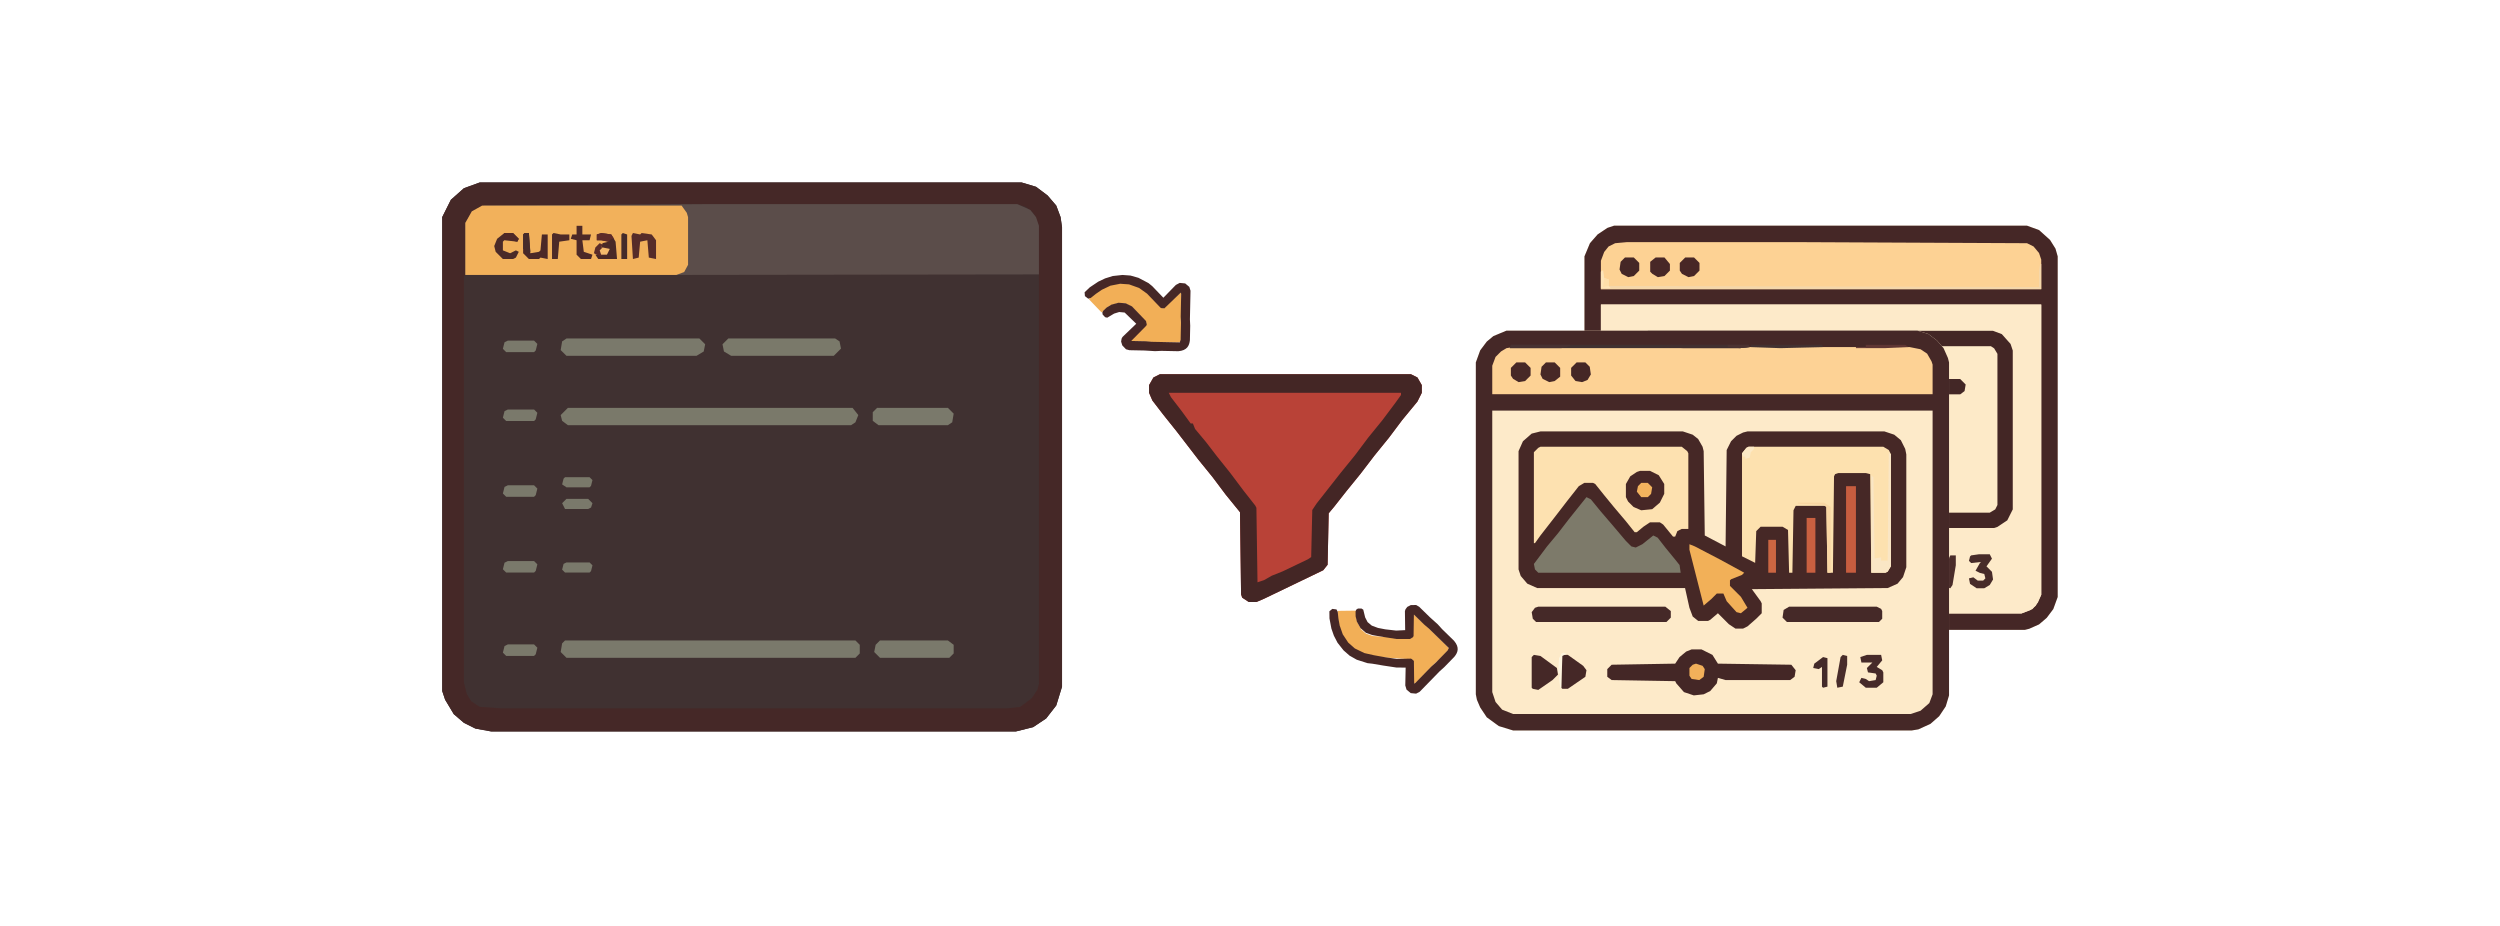 <?xml version="1.0" encoding="utf-8"?>
<svg version="1.1" viewBox="0 0 1536 569" width="1536px" height="569px" xmlns="http://www.w3.org/2000/svg">
  <g transform="matrix(0.673, 0, 0, 0.673, 256.574, -231.23)" style="">
    <g transform="matrix(1.319, 0, 0, 1.319, -26.734, 458.11)" style="">
      <path d="M 63.302 39.454 L 438.302 39.454 L 448.302 42.454 L 456.302 48.454 L 462.302 55.454 L 465.302 63.454 L 466.302 70.454 L 466.302 220.454 L 466.302 280.454 L 466.302 388.454 L 462.302 401.454 L 455.302 410.454 L 446.302 416.454 L 434.302 419.454 L 71.302 419.454 L 60.302 417.454 L 52.302 413.454 L 45.302 407.454 L 39.302 397.454 L 37.302 391.454 L 37.302 63.454 L 43.302 51.454 L 52.302 43.454 L 63.302 39.454 Z" fill="#403131"/>
      <path d="M 63.302 39.454 L 438.302 39.454 L 448.302 42.454 L 456.302 48.454 L 462.302 55.454 L 465.302 63.454 L 466.302 70.454 L 466.302 220.454 L 466.302 280.454 L 466.302 388.454 L 462.302 401.454 L 455.302 410.454 L 446.302 416.454 L 434.302 419.454 L 71.302 419.454 L 60.302 417.454 L 52.302 413.454 L 45.302 407.454 L 39.302 397.454 L 37.302 391.454 L 37.302 63.454 L 43.302 51.454 L 52.302 43.454 L 63.302 39.454 Z M 221.302 54.454 L 66.302 55.454 L 58.302 59.454 L 53.302 67.454 L 53.302 103.454 L 52.302 104.454 L 52.302 385.454 L 54.302 393.454 L 57.302 398.454 L 63.302 402.454 L 78.302 403.454 L 428.302 403.454 L 437.302 402.454 L 445.302 396.454 L 449.302 390.454 L 450.302 386.454 L 450.302 69.454 L 446.302 60.454 L 441.302 56.454 L 435.302 54.454 L 221.302 54.454 Z" fill="#452827"/>
      <path d="M 221.302 54.454 L 435.302 54.454 L 444.302 58.454 L 448.302 63.454 L 450.302 69.454 L 450.302 103.098 L 199.857 103.454 L 53.302 103.454 L 53.302 67.454 L 58.302 59.454 L 66.302 55.454 L 221.302 54.454 Z" fill="#5B4D4A"/>
      <path d="M 64.954 55.454 L 202.983 55.454 L 206.568 60.454 L 207.464 63.454 L 207.464 96.454 L 204.776 101.454 L 199.398 103.454 L 53.302 103.454 L 53.302 67.454 L 57.783 59.454 L 64.954 55.454 Z" fill="#F2B15B" style=""/>
      <path d="M 122.302 356.454 L 323.302 356.454 L 326.302 359.454 L 326.302 365.454 L 323.302 368.454 L 123.302 368.454 L 119.302 364.454 L 120.302 358.454 L 122.302 356.454 Z" fill="#7A796B"/>
      <path d="M 124.302 195.454 L 321.302 195.454 L 325.302 200.454 L 323.302 205.454 L 320.302 207.454 L 124.302 207.454 L 120.302 204.454 L 119.302 200.454 L 124.302 195.454 Z" fill="#7A796A"/>
      <path d="M 123.302 147.454 L 215.302 147.454 L 219.302 151.454 L 218.302 156.454 L 213.302 159.454 L 123.302 159.454 L 119.302 155.454 L 120.302 149.454 L 123.302 147.454 Z" fill="#7A796B"/>
      <path d="M 235.302 147.454 L 309.302 147.454 L 312.302 149.454 L 313.302 154.454 L 308.302 159.454 L 237.302 159.454 L 232.302 156.454 L 231.302 151.454 L 235.302 147.454 Z" fill="#7A796A"/>
      <path d="M 338.302 195.454 L 387.302 195.454 L 391.302 199.454 L 390.302 205.454 L 387.302 207.454 L 339.302 207.454 L 335.302 204.454 L 335.302 198.454 L 338.302 195.454 Z" fill="#7A796B"/>
      <path d="M 340.302 356.454 L 387.302 356.454 L 391.302 359.454 L 391.302 365.454 L 388.302 368.454 L 340.302 368.454 L 336.302 364.454 L 337.302 359.454 L 340.302 356.454 Z" fill="#7A796B"/>
      <path d="M 169.302 74.454 L 174.302 75.454 L 175.302 74.454 L 182.302 75.454 L 185.302 79.454 L 185.302 92.454 L 180.302 91.454 L 179.302 79.454 L 174.302 80.454 L 173.302 91.454 L 169.302 92.454 L 168.302 76.454 L 169.302 74.454 Z" fill="#562C29"/>
      <path d="M 94.302 74.454 L 97.302 74.454 L 98.302 88.454 L 104.302 87.454 L 105.302 86.454 L 106.302 75.454 L 110.302 75.454 L 110.302 92.454 L 105.302 91.454 L 104.302 92.454 L 97.302 92.454 L 93.302 88.454 L 93.302 75.454 L 94.302 74.454 Z" fill="#4B2827"/>
      <path d="M 130.302 69.454 L 134.302 69.454 L 134.302 75.454 L 140.302 75.454 L 139.302 79.454 L 134.302 79.454 L 135.302 87.454 L 141.302 89.454 L 140.302 92.454 L 133.302 92.454 L 130.302 89.454 L 130.302 79.454 L 126.302 78.454 L 127.302 75.454 L 130.302 75.454 L 130.302 69.454 Z" fill="#4D2927"/>
      <path d="M 147.302 74.454 L 154.302 75.454 L 157.302 80.454 L 158.302 92.454 L 145.302 92.454 L 143.302 89.454 L 151.302 88.454 L 152.302 85.454 L 147.302 84.454 L 148.302 81.454 L 152.302 80.454 L 147.302 79.454 L 144.302 79.454 L 144.302 75.454 L 147.302 74.454 Z" fill="#492927"/>
      <path d="M 80.302 74.454 L 86.302 74.454 L 90.302 78.454 L 89.302 80.454 L 80.302 79.454 L 79.302 80.454 L 79.302 86.454 L 84.302 88.454 L 88.302 86.454 L 90.302 87.454 L 88.302 91.454 L 86.302 92.454 L 79.302 92.454 L 74.302 87.454 L 73.302 83.454 L 75.302 78.454 L 80.302 74.454 Z" fill="#4B2A28"/>
      <path d="M 123.302 302.454 L 139.302 302.454 L 141.302 304.454 L 140.302 308.454 L 139.302 309.454 L 122.302 309.454 L 120.302 307.454 L 121.302 303.454 L 123.302 302.454 Z" fill="#7A796B"/>
      <path d="M 122.302 243.454 L 139.302 243.454 L 141.302 245.454 L 140.302 249.454 L 139.302 250.454 L 123.302 250.454 L 120.302 248.454 L 121.302 244.454 L 122.302 243.454 Z" fill="#7A796A"/>
      <path d="M 123.302 258.454 L 138.302 258.454 L 141.302 261.454 L 140.302 264.454 L 138.302 265.454 L 122.302 265.454 L 120.302 261.454 L 123.302 258.454 Z" fill="#7A796B"/>
      <path d="M 114.302 74.454 L 119.302 75.454 L 125.302 75.454 L 125.302 79.454 L 118.302 80.454 L 117.302 92.454 L 113.302 92.454 L 113.302 75.454 L 114.302 74.454 Z" fill="#4D2A28"/>
      <path d="M 162.302 74.454 L 165.302 75.454 L 165.302 92.454 L 161.302 92.454 L 161.302 75.454 L 162.302 74.454 Z" fill="#442B2A"/>
      <path d="M 146.302 81.454 L 148.302 82.454 L 147.302 84.454 L 152.302 84.454 L 152.302 88.454 L 146.302 90.454 L 142.302 88.454 L 143.302 84.454 L 146.302 81.454 Z" fill="#5A2C29"/>
      <path d="M 94.302 74.454 L 97.302 74.454 L 98.302 87.454 L 95.302 88.454 L 95.302 85.454 L 93.302 85.454 L 93.302 75.454 L 94.302 74.454 Z" fill="#462B2B"/>
      <path d="M 147.302 74.454 L 154.302 75.454 L 156.302 78.454 L 154.302 78.454 L 152.302 80.454 L 147.302 79.454 L 144.302 79.454 L 144.302 75.454 L 147.302 74.454 Z" fill="#5F2C29"/>
      <path d="M 80.302 74.454 L 86.302 74.454 L 90.302 78.454 L 89.302 80.454 L 80.302 78.454 L 80.302 74.454 Z" fill="#4F2827"/>
      <path d="M 148.302 84.454 L 153.302 85.454 L 151.302 89.454 L 147.302 89.454 L 146.302 86.454 L 148.302 84.454 Z" fill="#F5BB6C"/>
      <path d="M 82.706 196.605 L 100.885 196.605 L 103.158 198.878 L 102.022 203.423 L 100.885 204.559 L 81.569 204.559 L 79.297 202.287 L 80.433 197.742 L 82.706 196.605 Z" fill="#7A796B" style="stroke-width: 1;"/>
      <path d="M 82.706 148.925 L 100.885 148.925 L 103.158 151.198 L 102.022 155.743 L 100.885 156.879 L 81.569 156.879 L 79.297 154.607 L 80.433 150.062 L 82.706 148.925 Z" fill="#7A796B" style="stroke-width: 1;"/>
      <path d="M 82.706 249.052 L 100.885 249.052 L 103.158 251.325 L 102.022 255.87 L 100.885 257.006 L 81.569 257.006 L 79.297 254.734 L 80.433 250.189 L 82.706 249.052 Z" fill="#7A796B" style="stroke-width: 1;"/>
      <path d="M 82.706 301.5 L 100.885 301.5 L 103.158 303.773 L 102.022 308.318 L 100.885 309.454 L 81.569 309.454 L 79.297 307.182 L 80.433 302.637 L 82.706 301.5 Z" fill="#7A796B" style="stroke-width: 1;"/>
      <path d="M 82.706 359.192 L 100.885 359.192 L 103.158 361.465 L 102.022 366.01 L 100.885 367.146 L 81.569 367.146 L 79.297 364.874 L 80.433 360.329 L 82.706 359.192 Z" fill="#7A796B" style="stroke-width: 1;"/>
    </g>
    <g transform="matrix(1, 0, 0, 1, 39.271, 438.606)">
      <path d="M 1026 139 L 1031 127 L 1038 119 L 1047 113 L 1053 111 L 1430 111 L 1441 115 L 1451 124 L 1456 132 L 1458 139 L 1458 450 L 1454 461 L 1448 469 L 1441 475 L 1432 479 L 1428 480 L 1057 480 L 1047 477 L 1038 471 L 1031 463 L 1027 454 L 1026 450" fill="#FDEAC8"/>
      <path d="M 1026 139 L 1031 127 L 1038 119 L 1047 113 L 1053 111 L 1430 111 L 1441 115 L 1451 124 L 1456 132 L 1458 139 L 1458 450 L 1454 461 L 1448 469 L 1441 475 L 1432 479 L 1428 480 L 1057 480 L 1047 477 L 1038 471 L 1031 463 L 1027 454 L 1026 450 M 1041 448 L 1046 458 L 1055 464 L 1058 465 L 1425 465 L 1435 461 L 1440 455 L 1443 448 L 1443 183 L 1041 183" fill="#452726"/>
      <path d="M 1041 183 L 1443 183 L 1443 448 L 1438 458 L 1433 462 L 1425 465 L 1058 465 L 1048 460 L 1042 451 L 1041 448 L 1041 183 Z M 1084 207 L 1074 212 L 1070 217 L 1067 224 L 1066 361 L 1067 371 L 1072 380 L 1080 386 L 1083 387 L 1400 387 L 1410 382 L 1416 373 L 1417 370 L 1417 225 L 1413 216 L 1405 209 L 1399 207 L 1084 207 Z" fill="#FDEAC9"/>
      <path d="M 1065 126 L 1217 126 L 1430 127 L 1436 130 L 1441 136 L 1443 142 L 1443 169 L 1041 169 L 1041 143 L 1044 135 L 1048 130 L 1054 127 L 1065 126 Z" fill="#FDD294"/>
      <path d="M 1084 207 L 1399 207 L 1407 210 L 1415 219 L 1417 225 L 1417 370 L 1412 380 L 1403 386 L 1400 387 L 1083 387 L 1075 383 L 1070 377 L 1067 371 L 1066 360 L 1067 224 L 1072 214 L 1081 208 L 1084 207 Z M 1087 221 L 1082 225 L 1081 227 L 1081 367 L 1085 372 L 1087 373 L 1396 373 L 1401 370 L 1403 366 L 1403 228 L 1400 223 L 1397 221 L 1087 221 Z" fill="#432625"/>
      <path d="M 1112 251 L 1369 251 L 1374 256 L 1373 262 L 1369 265 L 1112 265 L 1108 261 L 1108 255 L 1112 251 Z" fill="#432726"/>
      <path d="M 1223 406 L 1231 406 L 1239 409 L 1247 418 L 1247 420 L 1312 420 L 1317 423 L 1318 430 L 1315 434 L 1312 435 L 1261 435 L 1247 433 L 1246 438 L 1241 444 L 1233 448 L 1223 448 L 1215 444 L 1210 438 L 1209 436 L 1151 435 L 1146 431 L 1146 424 L 1151 420 L 1209 420 L 1211 414 L 1218 408 L 1223 406 Z" fill="#462928"/>
      <path d="M 1111 290 L 1298 290 L 1301 294 L 1301 300 L 1296 304 L 1113 304 L 1108 299 L 1109 292 L 1111 290 Z" fill="#452928"/>
      <path d="M 1143 328 L 1237 328 L 1240 332 L 1239 339 L 1237 341 L 1143 341 L 1140 338 L 1140 331 L 1143 328 Z" fill="#432727"/>
      <path d="M 1442 146 L 1443 146 L 1443 169 L 1041 169 L 1041 153 L 1043 152 L 1044 159 L 1048 160 L 1048 166 L 1441 167 L 1441 152 L 1442 146 Z" fill="#F5D7AA"/>
      <path d="M 1081 411 L 1089 415 L 1099 423 L 1101 425 L 1101 430 L 1093 437 L 1084 443 L 1079 443 L 1077 441 L 1077 414 L 1081 411 Z" fill="#442726"/>
      <path d="M 1106 411 L 1111 412 L 1126 423 L 1127 429 L 1123 434 L 1111 442 L 1106 443 L 1104 441 L 1104 412 L 1106 411 Z" fill="#442726"/>
      <path d="M 1386 411 L 1396 411 L 1398 415 L 1393 422 L 1398 427 L 1399 434 L 1396 439 L 1391 442 L 1384 442 L 1378 438 L 1377 433 L 1381 432 L 1385 435 L 1390 435 L 1392 433 L 1391 429 L 1387 428 L 1383 426 L 1387 419 L 1388 418 L 1379 419 L 1377 417 L 1378 413 L 1379 412 L 1386 411 Z" fill="#472B29"/>
      <path d="M 1091 140 L 1099 140 L 1104 146 L 1104 152 L 1099 157 L 1093 158 L 1088 155 L 1086 153 L 1086 144 L 1091 140 Z" fill="#482827"/>
      <path d="M 1118 140 L 1126 140 L 1131 145 L 1131 152 L 1126 157 L 1121 158 L 1115 155 L 1113 152 L 1113 145 L 1118 140 Z" fill="#482726"/>
      <path d="M 1063 140 L 1071 140 L 1076 145 L 1076 152 L 1071 157 L 1066 158 L 1060 155 L 1058 151 L 1059 144 L 1063 140 Z" fill="#452726"/>
      <path d="M 1343 414 L 1347 415 L 1347 441 L 1343 442 L 1342 441 L 1342 423 L 1339 425 L 1334 424 L 1335 420 L 1343 414 Z" fill="#452A2A"/>
      <path d="M 1360 412 L 1365 412 L 1365 421 L 1362 439 L 1360 442 L 1356 441 L 1355 437 L 1359 414 L 1360 412 Z" fill="#4A2C2A"/>
      <path d="M 1224 420 L 1231 420 L 1235 424 L 1235 430 L 1232 434 L 1224 434 L 1221 431 L 1220 426 L 1223 421 L 1224 420 Z" fill="#F3B25C"/>
      <path d="M 1113 328 L 1120 329 L 1122 332 L 1122 338 L 1118 342 L 1112 342 L 1108 337 L 1109 331 L 1113 328 Z" fill="#452A28"/>
      <path d="M 1042 152 L 1043 152 L 1044 159 L 1048 160 L 1048 166 L 1050 168 L 1041 168 L 1041 153 L 1042 152 Z" fill="#FEE4B7"/>
      <path d="M 1102 416 L 1103 416 L 1104 422 L 1105 441 L 1110 442 L 1112 443 L 1111 444 L 1105 444 L 1103 442 L 1102 431 L 1100 430 L 1100 423 L 1101 423 L 1102 416 Z" fill="#FDF2DA"/>
      <path d="M 1044 159 L 1048 160 L 1048 166 L 1043 167 L 1044 159 Z" fill="#FEDFAA"/>
    </g>
    <g transform="matrix(1, 0, 0, 1, -59.913, 130.429)">
      <path d="M 1054 515 L 1429 515 L 1439 518 L 1447 524 L 1453 531 L 1457 540 L 1458 544 L 1458 848 L 1455 858 L 1449 867 L 1441 874 L 1430 879 L 1424 880 L 1060 880 L 1047 876 L 1036 868 L 1030 859 L 1027 852 L 1026 847 L 1026 544 L 1030 533 L 1036 525 L 1042 520 L 1054 515 Z" fill="#FDEAC9"/>
      <path d="M 1085 607 L 1215 607 L 1224 610 L 1229 614 L 1233 621 L 1234 625 L 1235 702 L 1254 712 L 1255 624 L 1259 616 L 1264 611 L 1270 608 L 1274 607 L 1399 607 L 1408 610 L 1414 615 L 1418 623 L 1419 628 L 1419 731 L 1416 740 L 1411 746 L 1402 750 L 1278 751 L 1286 762 L 1287 764 L 1287 773 L 1282 778 L 1274 785 L 1270 787 L 1263 787 L 1257 783 L 1247 773 L 1240 779 L 1238 780 L 1229 780 L 1224 776 L 1221 768 L 1217 750 L 1082 750 L 1073 746 L 1067 739 L 1065 733 L 1065 625 L 1069 616 L 1077 609 L 1085 607 Z" fill="#462826"/>
      <path d="M 1054 515 L 1429 515 L 1439 518 L 1447 524 L 1453 531 L 1457 540 L 1458 544 L 1458 848 L 1455 858 L 1449 867 L 1441 874 L 1430 879 L 1424 880 L 1060 880 L 1047 876 L 1036 868 L 1030 859 L 1027 852 L 1026 847 L 1026 544 L 1030 533 L 1036 525 L 1042 520 L 1054 515 Z M 1041 588 L 1041 845 L 1044 854 L 1050 861 L 1060 865 L 1423 865 L 1432 862 L 1440 855 L 1443 847 L 1443 588 L 1041 588 Z" fill="#452827"/>
      <path d="M 1060 530 L 1422 530 L 1432 532 L 1438 536 L 1442 543 L 1443 546 L 1443 573 L 1041 573 L 1041 547 L 1044 539 L 1049 534 L 1054 531 L 1060 530 Z" fill="#FDD295"/>
      <path d="M 1275 621 L 1398 621 L 1403 624 L 1405 628 L 1405 730 L 1402 735 L 1400 736 L 1387 736 L 1386 646 L 1382 645 L 1357 645 L 1354 646 L 1353 648 L 1352 736 L 1347 736 L 1346 676 L 1345 675 L 1318 675 L 1316 679 L 1315 736 L 1312 736 L 1311 697 L 1306 694 L 1286 694 L 1282 698 L 1281 727 L 1269 721 L 1269 627 L 1273 622 L 1275 621 Z" fill="#FDE1AF"/>
      <path d="M 1085 621 L 1214 621 L 1219 625 L 1220 627 L 1220 696 L 1214 696 L 1210 698 L 1208 703 L 1206 703 L 1197 692 L 1194 690 L 1185 690 L 1179 694 L 1173 699 L 1171 699 L 1163 689 L 1152 676 L 1143 665 L 1135 655 L 1133 654 L 1125 654 L 1120 657 L 1109 671 L 1099 684 L 1085 702 L 1080 709 L 1079 709 L 1079 626 L 1083 622 L 1085 621 Z" fill="#FDE1B0"/>
      <path d="M 1127 667 L 1131 669 L 1140 680 L 1152 694 L 1163 707 L 1168 712 L 1172 713 L 1178 710 L 1188 702 L 1192 704 L 1199 713 L 1208 724 L 1212 729 L 1213 736 L 1083 736 L 1080 733 L 1079 728 L 1091 712 L 1101 700 L 1111 687 L 1119 677 L 1127 667 Z" fill="#7D7A6A"/>
      <path d="M 1223 806 L 1232 806 L 1242 811 L 1247 819 L 1314 820 L 1318 825 L 1317 831 L 1313 834 L 1254 834 L 1247 832 L 1246 837 L 1240 844 L 1234 847 L 1225 848 L 1216 845 L 1209 837 L 1208 835 L 1150 834 L 1146 831 L 1146 824 L 1150 820 L 1208 819 L 1212 813 L 1218 808 L 1223 806 Z" fill="#442726"/>
      <path d="M 1083 767 L 1199 767 L 1204 771 L 1204 777 L 1200 781 L 1081 781 L 1078 778 L 1077 772 L 1080 768 L 1083 767 Z" fill="#452928"/>
      <path d="M 1221 710 L 1226 712 L 1249 724 L 1271 736 L 1269 738 L 1259 742 L 1258 743 L 1258 748 L 1268 758 L 1274 768 L 1268 773 L 1264 772 L 1255 762 L 1252 755 L 1246 755 L 1241 760 L 1234 766 L 1221 715 L 1221 710 Z" fill="#F2B058"/>
      <path d="M 1312 767 L 1392 767 L 1396 769 L 1397 771 L 1397 778 L 1394 781 L 1310 781 L 1306 777 L 1307 770 L 1312 767 Z" fill="#452928"/>
      <path d="M 1176 643 L 1185 643 L 1193 647 L 1198 655 L 1198 664 L 1194 672 L 1187 678 L 1177 679 L 1170 676 L 1165 671 L 1163 667 L 1163 655 L 1167 648 L 1173 644 L 1176 643 Z" fill="#472726"/>
      <path d="M 1364 657 L 1373 657 L 1373 736 L 1364 736 L 1364 657 Z" fill="#C75D3F"/>
      <path d="M 1403 626 L 1405 628 L 1405 730 L 1402 735 L 1400 736 L 1387 736 L 1387 647 L 1389 649 L 1390 723 L 1396 722 L 1396 725 L 1402 725 L 1403 626 Z" fill="#FAE6C5"/>
      <path d="M 1079 811 L 1085 812 L 1100 823 L 1101 829 L 1096 834 L 1083 843 L 1078 842 L 1077 841 L 1077 813 L 1079 811 Z" fill="#452827"/>
      <path d="M 1105 811 L 1110 811 L 1124 821 L 1127 825 L 1126 831 L 1110 842 L 1105 842 L 1104 841 L 1104 812 L 1105 811 Z" fill="#452827"/>
      <path d="M 1058 528 L 1275 528 L 1276 530 L 1267 531 L 1057 531 L 1058 528 Z" fill="#403131"/>
      <path d="M 1328 686 L 1336 686 L 1336 736 L 1328 736 L 1328 686 Z" fill="#C96040"/>
      <path d="M 1383 811 L 1396 811 L 1397 816 L 1392 822 L 1397 825 L 1398 827 L 1398 836 L 1392 841 L 1382 841 L 1376 836 L 1378 832 L 1382 833 L 1385 835 L 1391 834 L 1392 830 L 1391 828 L 1384 827 L 1383 823 L 1388 818 L 1378 818 L 1377 813 L 1383 811 Z" fill="#462A29"/>
      <path d="M 1063 544 L 1071 544 L 1076 549 L 1076 556 L 1071 561 L 1065 562 L 1060 559 L 1058 556 L 1058 549 L 1063 544 Z" fill="#472826"/>
      <path d="M 1118 544 L 1126 544 L 1130 548 L 1131 555 L 1128 560 L 1123 562 L 1117 561 L 1113 556 L 1113 549 L 1118 544 Z" fill="#452726"/>
      <path d="M 1090 544 L 1098 544 L 1103 549 L 1103 557 L 1098 561 L 1093 562 L 1087 559 L 1085 555 L 1086 548 L 1090 544 Z" fill="#472826"/>
      <path d="M 1320 672 L 1344 672 L 1350 676 L 1350 736 L 1347 736 L 1346 676 L 1343 674 L 1320 673 L 1320 672 Z" fill="#F9D6A3"/>
      <path d="M 1293 706 L 1300 706 L 1300 736 L 1293 736 L 1293 706 Z" fill="#CC6642"/>
      <path d="M 1343 813 L 1347 814 L 1347 840 L 1343 841 L 1342 840 L 1342 822 L 1339 824 L 1334 823 L 1335 819 L 1343 813 Z" fill="#432A29"/>
      <path d="M 1361 811 L 1365 812 L 1365 820 L 1361 840 L 1356 841 L 1355 835 L 1359 813 L 1361 811 Z" fill="#482C2A"/>
      <path d="M 1227 819 L 1233 821 L 1235 824 L 1234 831 L 1230 834 L 1223 833 L 1221 830 L 1221 823 L 1224 820 L 1227 819 Z" fill="#F2B05A"/>
      <path d="M 1205 528 L 1275 528 L 1276 530 L 1267 531 L 1216 531 L 1196 530 L 1196 529 L 1205 528 Z" fill="#423030"/>
      <path d="M 1177 654 L 1183 654 L 1187 658 L 1186 664 L 1183 667 L 1177 667 L 1173 662 L 1174 657 L 1177 654 Z" fill="#F3B35E"/>
      <path d="M 1277 528 L 1342 528 L 1343 530 L 1304 531 L 1277 530 L 1277 528 Z" fill="#423131"/>
      <path d="M 1058 528 L 1112 528 L 1112 529 L 1104 531 L 1057 531 L 1058 528 Z" fill="#473232"/>
      <path d="M 1382 528 L 1418 528 L 1421 530 L 1399 531 L 1373 531 L 1373 530 L 1382 530 L 1382 528 Z" fill="#5F3633"/>
      <path d="M 1106 809 L 1109 810 L 1105 812 L 1104 841 L 1103 841 L 1102 832 L 1103 828 L 1101 828 L 1102 814 L 1104 810 L 1106 809 Z" fill="#FEF5DF"/>
      <path d="M 1275 621 L 1280 621 L 1280 623 L 1277 626 L 1276 631 L 1272 632 L 1272 630 L 1270 630 L 1269 627 L 1273 622 L 1275 621 Z" fill="#FCE9C6"/>
      <path d="M 1256 528 L 1275 528 L 1276 530 L 1267 531 L 1256 530 L 1256 528 Z" fill="#4B3231"/>
    </g>
    <g transform="matrix(1, 0, 0, 1, 26.771, 468.175)">
      <path d="M 651 217 L 880 217 L 886 220 L 890 227 L 890 234 L 886 242 L 872 259 L 860 275 L 847 291 L 834 308 L 821 324 L 810 338 L 805 344 L 804 391 L 800 396 L 746 422 L 739 425 L 732 425 L 726 421 L 725 418 L 724 343 L 711 327 L 699 311 L 686 295 L 666 269 L 654 254 L 644 241 L 641 234 L 641 227 L 645 220 L 651 217 Z" fill="#B94237"/>
      <path d="M 651 217 L 880 217 L 886 220 L 890 227 L 890 234 L 886 242 L 872 259 L 860 275 L 847 291 L 834 308 L 821 324 L 810 338 L 805 344 L 804 391 L 800 396 L 746 422 L 739 425 L 732 425 L 726 421 L 725 418 L 724 343 L 711 327 L 699 311 L 686 295 L 666 269 L 654 254 L 644 241 L 641 234 L 641 227 L 645 220 L 651 217 Z M 659 234 L 661 238 L 671 251 L 679 262 L 681 262 L 683 267 L 693 279 L 703 292 L 715 307 L 727 323 L 738 337 L 739 339 L 740 407 L 746 405 L 753 401 L 763 397 L 786 386 L 789 384 L 790 341 L 794 335 L 816 307 L 829 291 L 841 275 L 854 259 L 866 243 L 871 236 L 871 234 L 659 234 Z" fill="#442625"/>
    </g>
    <g transform="matrix(0.377, 0.393, -0.393, 0.377, 425.566, -111.748)" style="transform-origin: 241.375px 736.641px;">
      <path d="M 260 679 L 264 681 L 295 712 L 303 719 L 320 736 L 318 740 L 280 778 L 272 785 L 261 796 L 260 796 L 259 759 L 257 756 L 254 755 L 220 755 L 209 759 L 201 766 L 194 780 L 193 786 L 193 797 L 192 798 L 162 798 L 161 794 L 163 776 L 167 761 L 173 749 L 181 739 L 190 731 L 206 723 L 222 720 L 255 720 L 259 719 L 260 679 Z" fill="#F2AF57"/>
      <path d="M 328.452 750.17 L 308.453 770.17 L 301.453 778.17 L 288.453 790.17 L 270.453 808.17 L 265.453 811.17 L 256.453 811.17 L 250.453 808.17 L 247.453 804.17 L 246.453 801.17 L 246.453 769.17 L 219.453 770.17 L 212.453 776.17 L 208.453 784.17 L 205.453 797.17 L 202.453 799.17 L 196.453 799.17 L 193.453 797.17 L 192.453 794.17 L 192.453 786.17 L 194.453 777.17 L 200.453 766.17 L 209.453 758.17 L 220.453 754.17 L 254.453 754.17 L 259.453 757.17 L 260.453 759.17 L 261.453 795.17 L 278.453 778.17 L 286.453 771.17 L 319.453 738.17 L 317.453 734.17 L 297.453 714.17 L 289.453 707.17 L 262.453 680.17 L 260.453 679.17 L 260.453 717.17 L 257.453 720.17 L 255.453 721.17 L 222.453 721.17 L 206.453 724.17 L 190.453 732.17 L 179.453 742.17 L 170.453 756.17 L 165.453 771.17 L 163.453 783.17 L 162.453 794.17 L 160.453 798.17 L 153.453 799.17 L 148.453 795.17 L 148.453 783.17 L 151.453 766.17 L 155.453 754.17 L 161.453 742.17 L 171.453 729.17 L 181.453 720.17 L 193.453 713.17 L 211.453 707.17 L 219.453 706.17 L 246.453 706.17 L 245.453 676.17 L 247.453 669.17 L 254.453 663.17 L 263.453 662.17 L 269.453 665.17 L 303.453 699.17 L 311.453 706.17 L 328.452 723.17 C 334.622 730.405 337.82 738.669 328.452 750.17 Z" fill="#452726" style="stroke-width: 1;"/>
    </g>
    <g transform="matrix(0.543, -0.007, -0.007, -0.543, 657.662, 199.884)" style="transform-origin: 241.391px 736.656px;">
      <g>
        <path d="M 260 679 L 264 681 L 295 712 L 303 719 L 320 736 L 318 740 L 280 778 L 272 785 L 261 796 L 260 796 L 259 759 L 257 756 L 254 755 L 191.743 760.017 L 180.743 764.017 L 172.743 771.017 L 165.743 785.017 L 164.743 791.017 L 164.743 802.017 L 163.743 803.017 L 133.743 803.017 L 132.743 799.017 L 134.743 781.017 L 138.743 766.017 L 144.743 754.017 L 152.743 744.017 L 161.743 736.017 L 177.743 728.017 L 193.743 725.017 L 255 720 L 259 719 L 260 679 Z" fill="#F2AF57"/>
        <path d="M 328.452 750.17 L 308.453 770.17 L 301.453 778.17 L 288.453 790.17 L 270.453 808.17 L 265.453 811.17 L 256.453 811.17 L 250.453 808.17 L 247.453 804.17 L 246.453 801.17 L 246.453 769.17 L 231.274 768.63 L 213.101 770.938 L 200.836 773.473 L 190.469 777.475 L 183.469 783.475 L 179.469 791.475 L 176.469 804.475 L 173.469 806.475 L 167.469 806.475 L 164.469 804.475 L 163.469 801.475 L 163.469 793.475 L 165.469 784.475 L 171.469 773.475 L 180.469 765.475 L 191.469 761.475 L 209.95 758.114 L 231.357 754.503 L 254.453 754.17 L 259.453 757.17 L 260.453 759.17 L 261.453 795.17 L 278.453 778.17 L 286.453 771.17 L 319.453 738.17 L 317.453 734.17 L 297.453 714.17 L 289.453 707.17 L 262.453 680.17 L 260.453 679.17 L 260.453 717.17 L 257.453 720.17 L 255.453 721.17 L 231.73 720.978 L 212.013 724.082 L 193.459 727.65 L 177.469 731.475 L 161.469 739.475 L 150.469 749.475 L 141.469 763.475 L 136.469 778.475 L 134.469 790.475 L 133.469 801.475 L 131.469 805.475 L 124.469 806.475 L 119.469 802.475 L 119.469 790.475 L 122.469 773.475 L 126.469 761.475 L 132.469 749.475 L 142.469 736.475 L 152.469 727.475 L 164.469 720.475 L 182.469 714.475 L 190.469 713.475 L 208.809 710.121 L 230.823 706.527 L 246.453 706.17 L 245.453 676.17 L 247.453 669.17 L 254.453 663.17 L 263.453 662.17 L 269.453 665.17 L 303.453 699.17 L 311.453 706.17 L 328.452 723.17 C 334.622 730.405 337.82 738.669 328.452 750.17 Z" fill="#452726" style="stroke-width: 1;"/>
      </g>
    </g>
  </g>
</svg>
